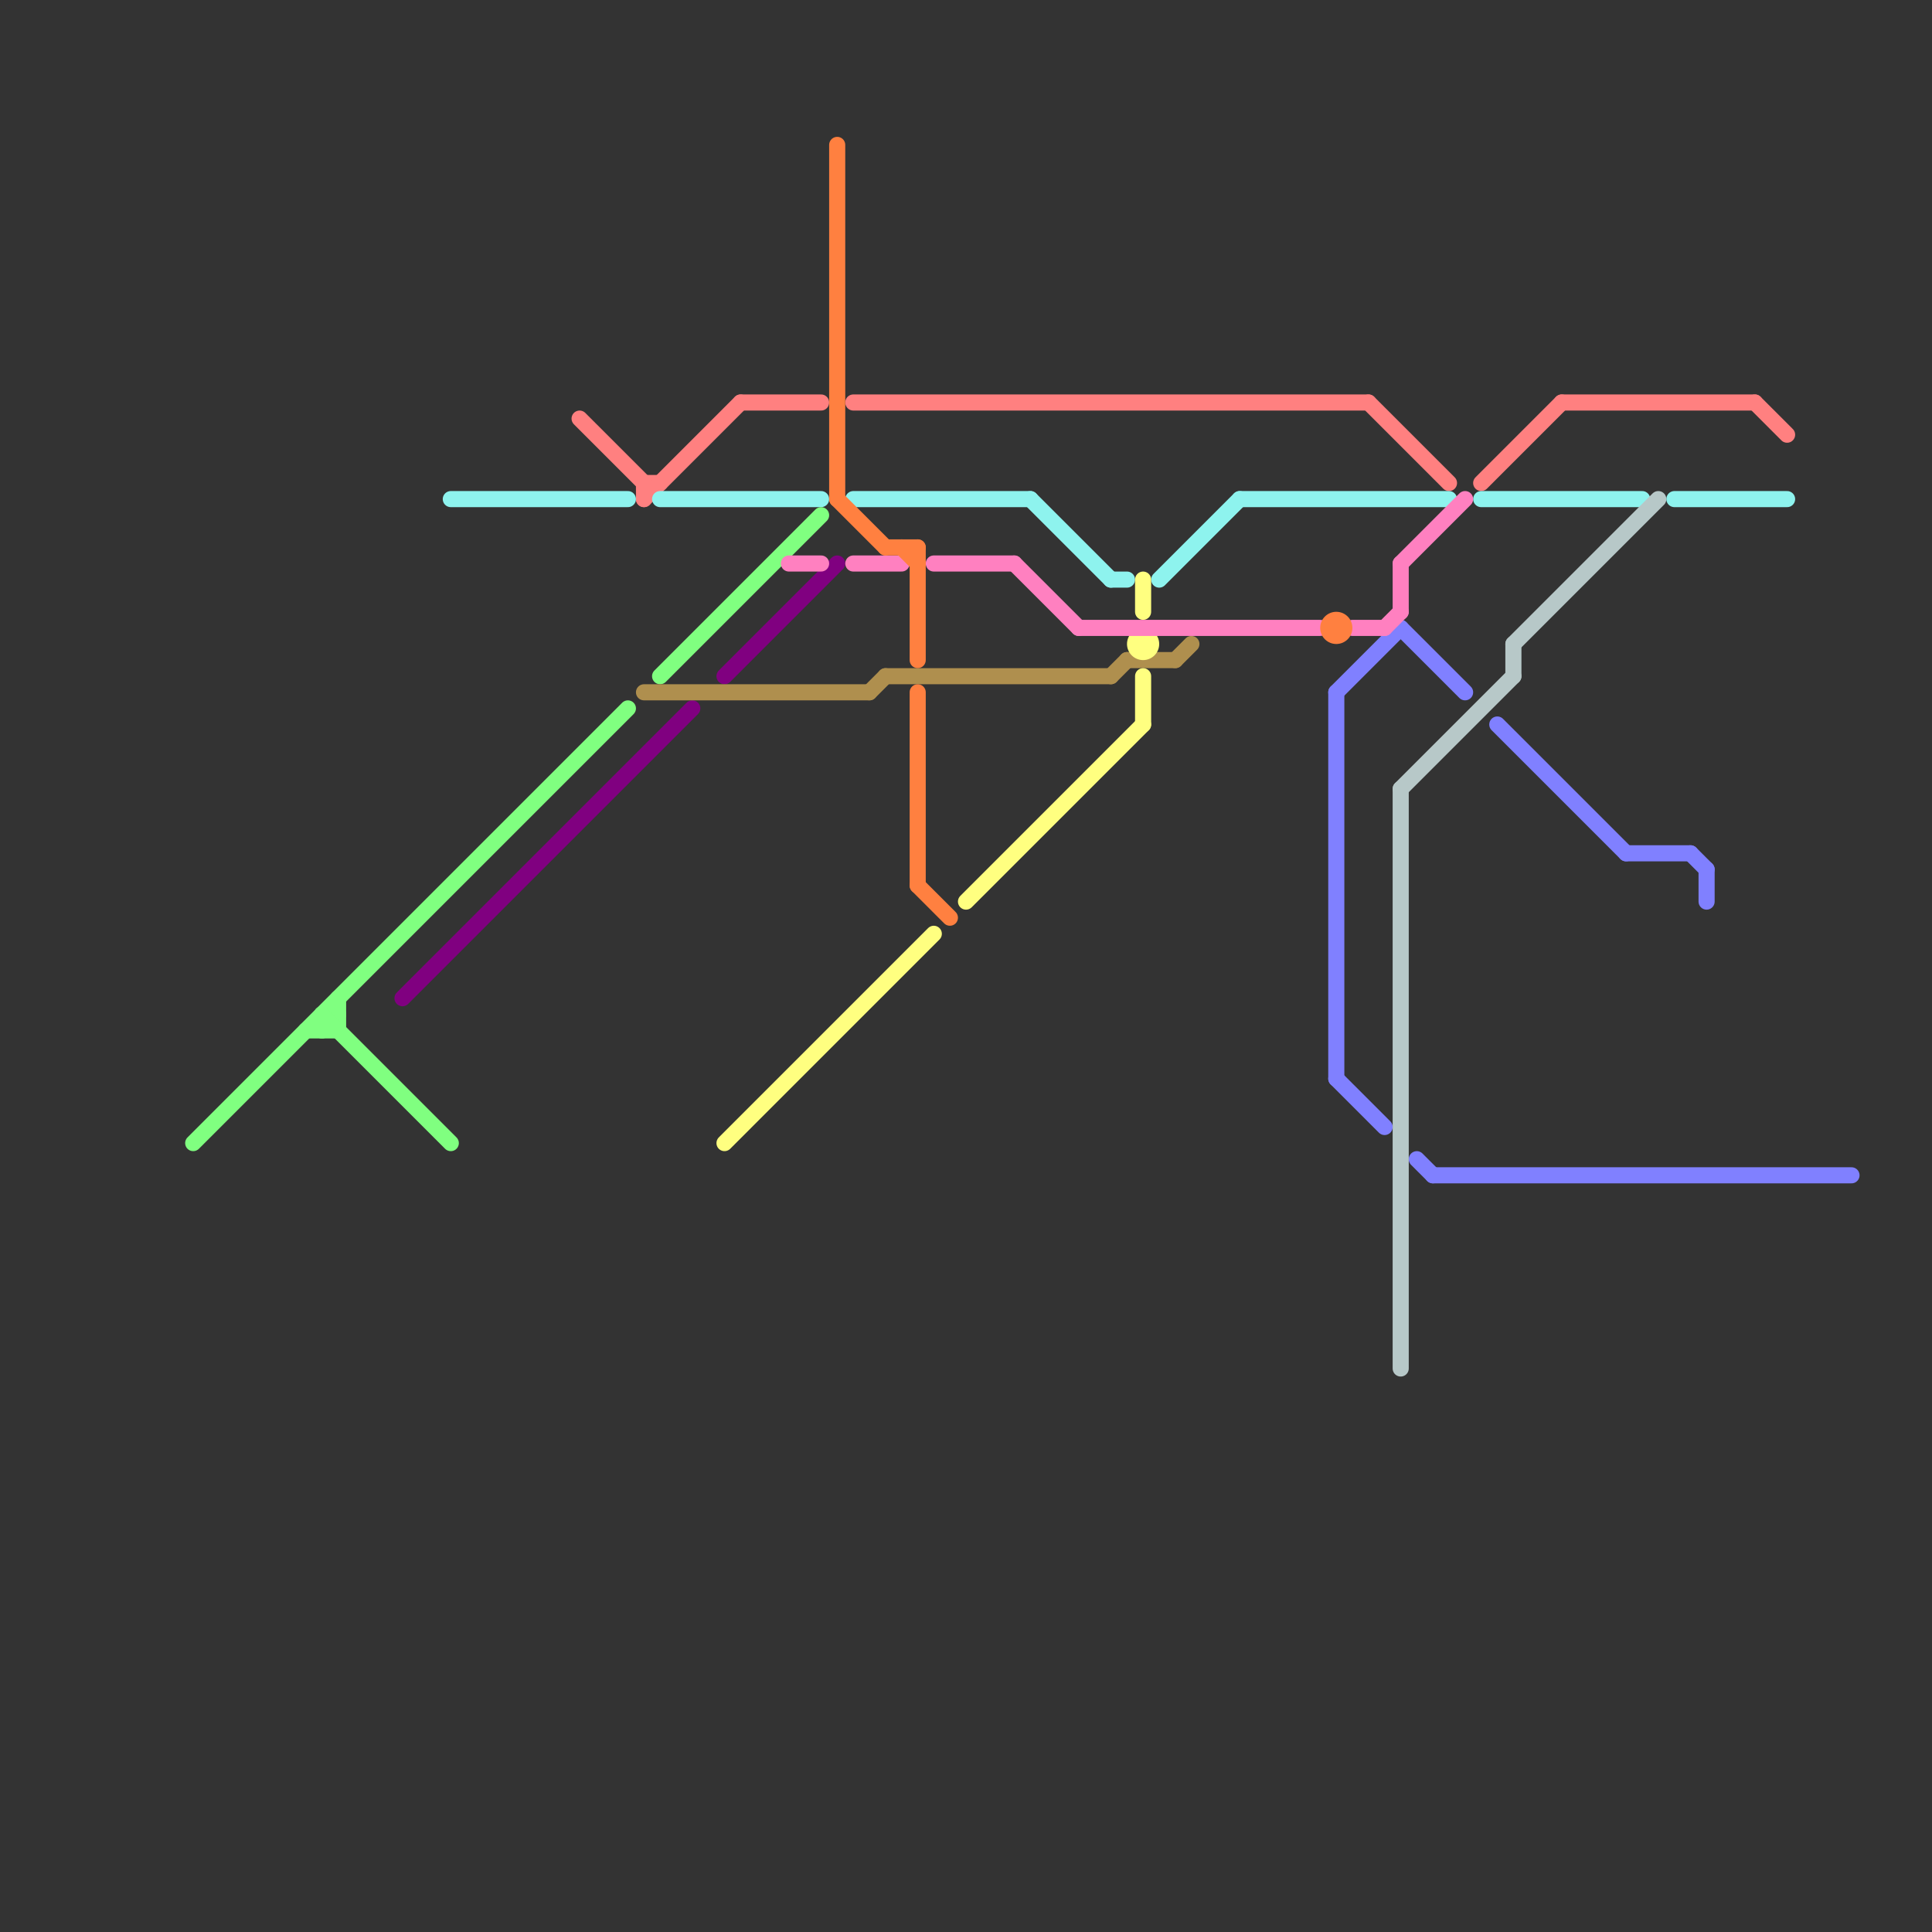 
<svg version="1.1" xmlns="http://www.w3.org/2000/svg" viewBox="0 0 120 120">
<rect x="0" y="0" width="120" height="120" fill="#333333" stroke="none"/>
<style>text { font: 1px Helvetica; font-weight: 600; white-space: pre; dominant-baseline: central; } line { stroke-width: 1; fill: none; stroke-linecap: round; stroke-linejoin: round; } .c0 { stroke: #ff8080 } .c1 { stroke: #8ef3ee } .c2 { stroke: #b7c8c8 } .c3 { stroke: #8080ff } .c4 { stroke: #80ff80 } .c5 { stroke: #800080 } .c6 { stroke: #af8f4e } .c7 { stroke: #ffff80 } .c8 { stroke: #ff80c0 } .c9 { stroke: #ff8040 }</style><defs><g id="wm-xf"><circle r="1.2" fill="#000"/><circle r="0.9" fill="#fff"/><circle r="0.6" fill="#000"/><circle r="0.3" fill="#fff"/></g><g id="wm"><circle r="0.6" fill="#000"/><circle r="0.3" fill="#fff"/></g></defs><line class="c0" x1="92" y1="30" x2="97" y2="25"/><line class="c0" x1="97" y1="25" x2="109" y2="25"/><line class="c0" x1="109" y1="25" x2="111" y2="27"/><line class="c0" x1="53" y1="25" x2="85" y2="25"/><line class="c0" x1="40" y1="30" x2="41" y2="30"/><line class="c0" x1="40" y1="31" x2="46" y2="25"/><line class="c0" x1="85" y1="25" x2="90" y2="30"/><line class="c0" x1="36" y1="26" x2="40" y2="30"/><line class="c0" x1="46" y1="25" x2="51" y2="25"/><line class="c0" x1="40" y1="30" x2="40" y2="31"/><line class="c1" x1="72" y1="36" x2="77" y2="31"/><line class="c1" x1="69" y1="36" x2="70" y2="36"/><line class="c1" x1="104" y1="31" x2="111" y2="31"/><line class="c1" x1="92" y1="31" x2="102" y2="31"/><line class="c1" x1="77" y1="31" x2="90" y2="31"/><line class="c1" x1="41" y1="31" x2="51" y2="31"/><line class="c1" x1="64" y1="31" x2="69" y2="36"/><line class="c1" x1="53" y1="31" x2="64" y2="31"/><line class="c1" x1="28" y1="31" x2="39" y2="31"/><line class="c2" x1="94" y1="40" x2="103" y2="31"/><line class="c2" x1="94" y1="40" x2="94" y2="42"/><line class="c2" x1="87" y1="49" x2="94" y2="42"/><line class="c2" x1="87" y1="49" x2="87" y2="85"/><line class="c3" x1="105" y1="53" x2="106" y2="54"/><line class="c3" x1="89" y1="73" x2="115" y2="73"/><line class="c3" x1="101" y1="53" x2="105" y2="53"/><line class="c3" x1="87" y1="39" x2="91" y2="43"/><line class="c3" x1="106" y1="54" x2="106" y2="56"/><line class="c3" x1="93" y1="45" x2="101" y2="53"/><line class="c3" x1="88" y1="72" x2="89" y2="73"/><line class="c3" x1="83" y1="43" x2="87" y2="39"/><line class="c3" x1="83" y1="67" x2="86" y2="70"/><line class="c3" x1="83" y1="43" x2="83" y2="67"/><line class="c4" x1="12" y1="71" x2="39" y2="44"/><line class="c4" x1="20" y1="64" x2="21" y2="63"/><line class="c4" x1="21" y1="62" x2="21" y2="64"/><line class="c4" x1="20" y1="63" x2="21" y2="63"/><line class="c4" x1="20" y1="63" x2="20" y2="64"/><line class="c4" x1="20" y1="63" x2="28" y2="71"/><line class="c4" x1="19" y1="64" x2="21" y2="64"/><line class="c4" x1="41" y1="42" x2="51" y2="32"/><line class="c5" x1="25" y1="62" x2="43" y2="44"/><line class="c5" x1="45" y1="42" x2="52" y2="35"/><line class="c6" x1="69" y1="42" x2="70" y2="41"/><line class="c6" x1="54" y1="43" x2="55" y2="42"/><line class="c6" x1="40" y1="43" x2="54" y2="43"/><line class="c6" x1="73" y1="41" x2="74" y2="40"/><line class="c6" x1="55" y1="42" x2="69" y2="42"/><line class="c6" x1="70" y1="41" x2="73" y2="41"/><line class="c7" x1="45" y1="71" x2="58" y2="58"/><line class="c7" x1="71" y1="36" x2="71" y2="38"/><line class="c7" x1="60" y1="56" x2="71" y2="45"/><line class="c7" x1="71" y1="42" x2="71" y2="45"/><circle cx="71" cy="40" r="1" fill="#ffff80" /><line class="c8" x1="58" y1="35" x2="63" y2="35"/><line class="c8" x1="86" y1="39" x2="87" y2="38"/><line class="c8" x1="49" y1="35" x2="51" y2="35"/><line class="c8" x1="63" y1="35" x2="67" y2="39"/><line class="c8" x1="87" y1="35" x2="87" y2="38"/><line class="c8" x1="53" y1="35" x2="56" y2="35"/><line class="c8" x1="87" y1="35" x2="91" y2="31"/><line class="c8" x1="67" y1="39" x2="82" y2="39"/><line class="c8" x1="84" y1="39" x2="86" y2="39"/><line class="c9" x1="52" y1="9" x2="52" y2="31"/><line class="c9" x1="56" y1="34" x2="57" y2="35"/><line class="c9" x1="52" y1="31" x2="55" y2="34"/><line class="c9" x1="57" y1="43" x2="57" y2="55"/><line class="c9" x1="57" y1="55" x2="59" y2="57"/><line class="c9" x1="55" y1="34" x2="57" y2="34"/><line class="c9" x1="57" y1="34" x2="57" y2="41"/><circle cx="83" cy="39" r="1" fill="#ff8040" />
</svg>

